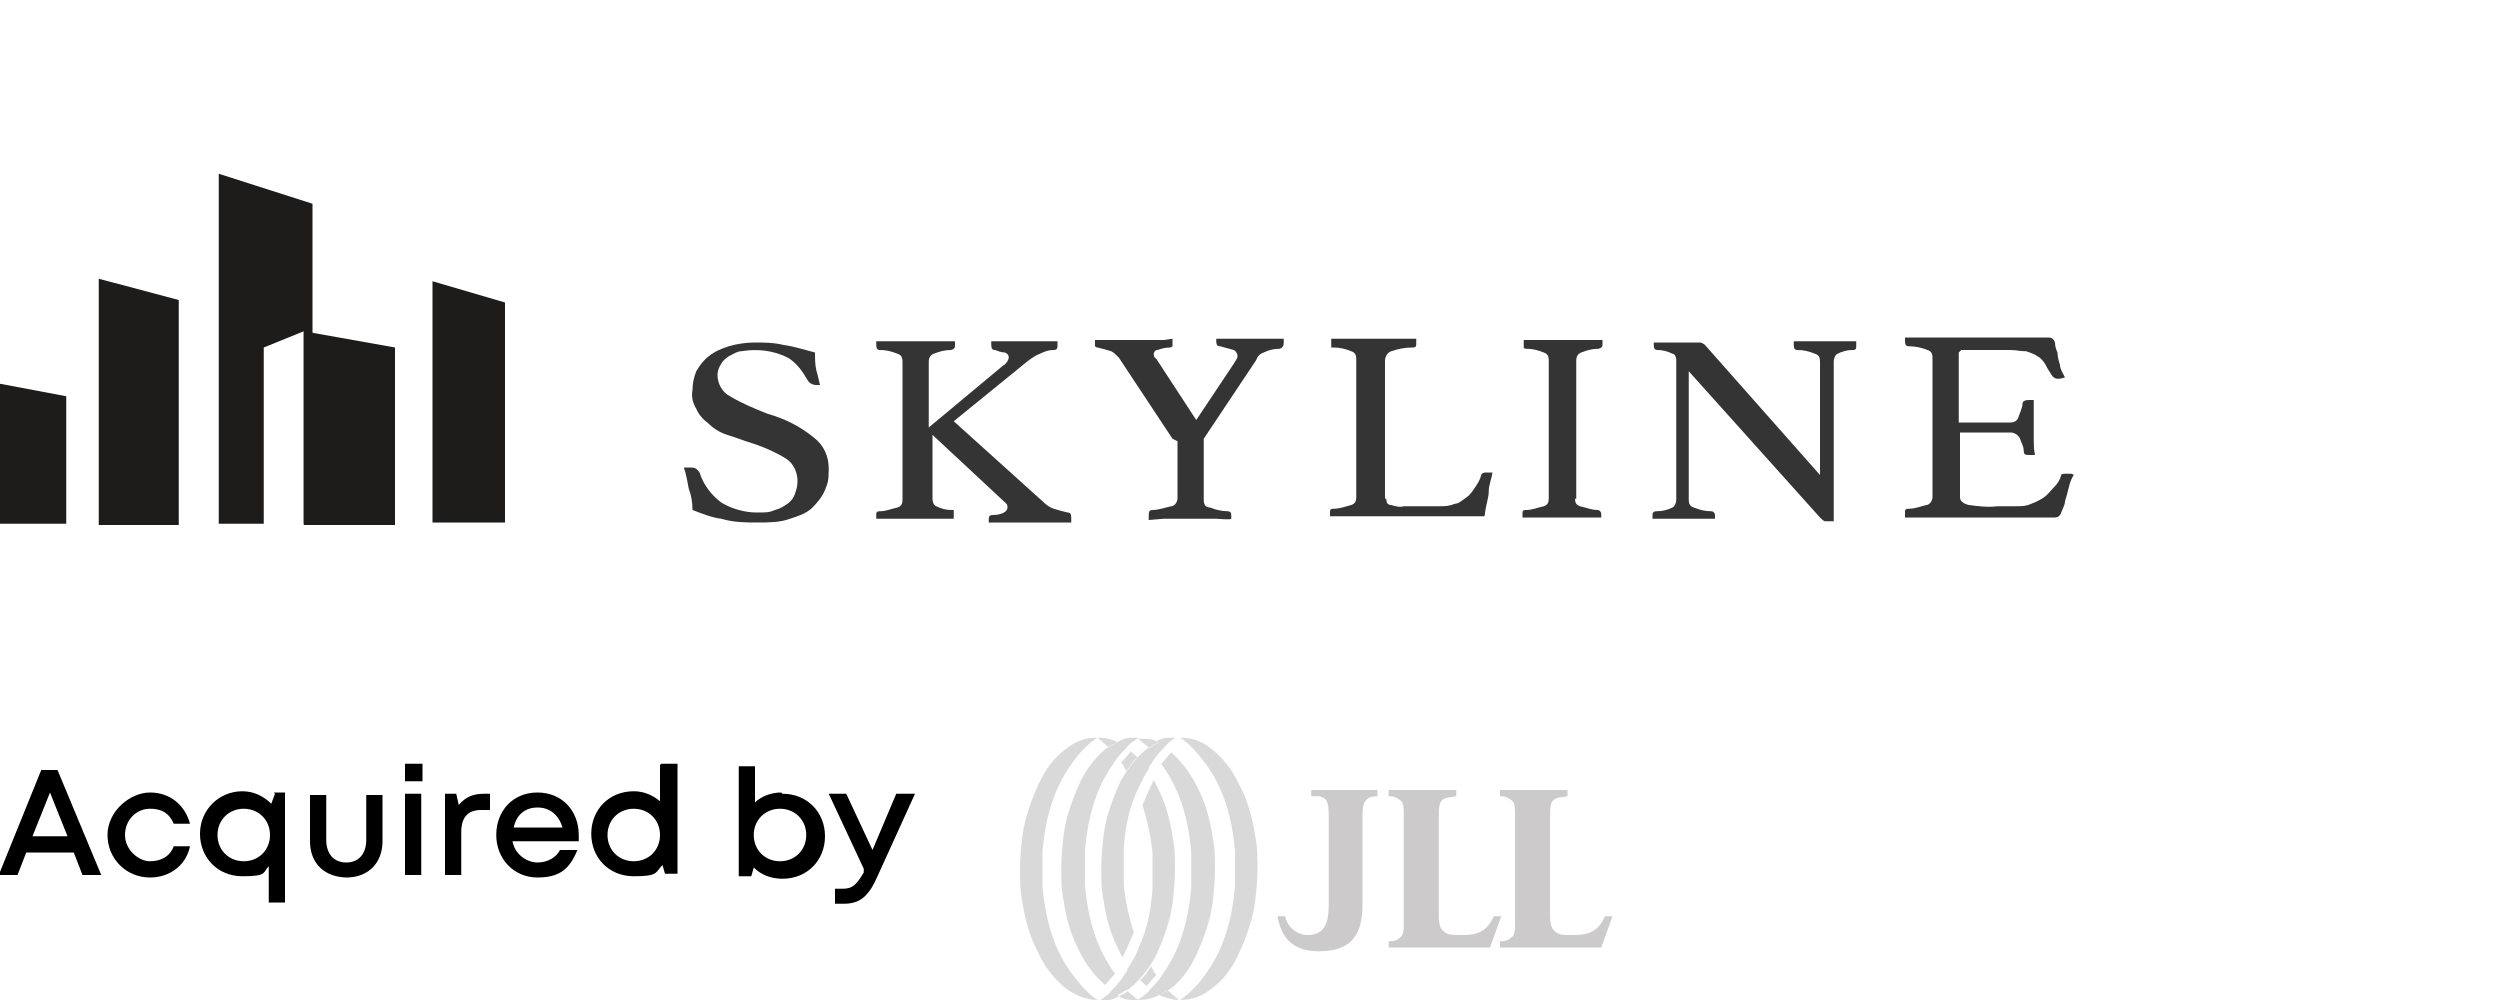 <svg xmlns="http://www.w3.org/2000/svg" xmlns:xlink="http://www.w3.org/1999/xlink" id="Layer_1" data-name="Layer 1" viewBox="0 0 200 80"><defs><style>      .cls-1 {        fill: #343434;      }      .cls-1, .cls-2, .cls-3, .cls-4, .cls-5, .cls-6 {        stroke-width: 0px;      }      .cls-2 {        fill: #000;      }      .cls-3 {        fill: none;      }      .cls-7 {        opacity: .4;      }      .cls-8 {        clip-path: url(#clippath);      }      .cls-4 {        fill: #a0a0a0;      }      .cls-5 {        fill: #807b7b;      }      .cls-6 {        fill: #1d1c1b;      }    </style><clipPath id="clippath"><rect class="cls-3" x="81.5" y="59" width="47.5" height="21"></rect></clipPath></defs><path class="cls-2" d="M6.6,70h1.5l-3.5-8.4h-1.3l-3.4,8.4h1.5l.7-1.8h3.8l.7,1.8ZM4,63.4l1.4,3.5h-2.8l1.4-3.5ZM12,70.2c1.6,0,2.9-1,3.2-2.5h-1.3c-.3.8-1,1.2-1.9,1.2s-2-.9-2-2.1.9-2.1,2-2.1,1.6.5,1.9,1.2h1.3c-.4-1.5-1.6-2.5-3.2-2.5s-3.4,1.5-3.4,3.4,1.5,3.4,3.4,3.4ZM22,63.5l-.3.8c-.6-.6-1.4-1-2.3-1-1.9,0-3.4,1.5-3.4,3.4s1.4,3.4,3.4,3.4,1.6-.3,2.1-.8v2.9h1.3v-8.8h-.9ZM19.5,68.9c-1.2,0-2.1-.9-2.1-2.1s.9-2.1,2.1-2.1,2.1.9,2.1,2.1-.9,2.1-2.1,2.1ZM27.7,70.2c1.8,0,2.9-1.2,2.9-2.9v-3.7h-1.3v3.6c0,1.1-.6,1.8-1.6,1.8s-1.6-.7-1.6-1.8v-3.6h-1.3v3.7c0,1.8,1.2,2.9,3,2.9ZM32.4,62.5h1.4v-1.4h-1.4v1.4ZM32.4,70h1.3v-6.5h-1.3v6.5ZM38.7,63.5c-.9,0-1.5.3-2,.9l-.2-.9h-.9v6.5h1.3v-3.4c0-1.2.5-1.8,1.6-1.8h.7v-1.3h-.6ZM46.3,66.8c0-1.9-1.3-3.4-3.3-3.4s-3.3,1.5-3.3,3.4,1.4,3.4,3.3,3.4,2.6-.8,3.2-2.2h-1.4c-.3.6-1,1-1.8,1s-1.8-.6-2-1.7h5.3c0-.1,0-.3,0-.4ZM43,64.6c1,0,1.7.6,2,1.6h-3.9c.2-1,.9-1.6,1.9-1.6ZM52.8,61.2v2.9c-.6-.5-1.3-.8-2.1-.8-2,0-3.4,1.5-3.4,3.4s1.4,3.4,3.4,3.4,1.7-.3,2.3-.9l.2.7h1v-8.8h-1.3ZM50.7,68.9c-1.2,0-2.1-.9-2.1-2.1s.9-2.1,2.1-2.1,2.1.9,2.1,2.1-.9,2.1-2.1,2.1ZM62.5,63.4c-.8,0-1.6.3-2.1.8v-2.9h-1.3v8.8h1l.2-.7c.6.6,1.4.9,2.3.9,2,0,3.4-1.5,3.4-3.4s-1.4-3.4-3.4-3.4ZM62.4,68.9c-1.2,0-2.1-.9-2.1-2.1s.9-2.1,2.1-2.1,2.1.9,2.1,2.1-.9,2.1-2.1,2.1ZM71.7,63.5l-1.9,4.5-2.1-4.5h-1.4l2.8,6v.3c-.6,1-.9,1.3-1.7,1.3h-.6v1.2h.7c1.3,0,2-.6,2.7-2.2l3-6.6h-1.4Z"></path><g class="cls-8"><g class="cls-7"><path class="cls-5" d="M110.3,63.2h-5.4v.5c.3,0,.5,0,.6,0,.2,0,.3.1.5.2.3.3.3.8.3,1.7v6.2c0,1.3.1,3-1.7,3-.8,0-1.6-.6-1.8-1.5h-.6c.3,1.7,1.2,2.8,3.3,2.8s3.5-.8,3.5-3.7v-6.7c0-.9,0-1.4.3-1.7.2-.2.4-.3.9-.3v-.5h0Z"></path><path class="cls-5" d="M116.5,63.2h-5.4v.5h0c.6,0,.7.2.9.3.3.2.3.6.3,1.2v8.6c0,.6,0,1-.3,1.2-.2.2-.4.3-.9.3h0v.5h8.1l.9-2.5h-.6c-.6,1.4-1.6,1.5-2.5,1.5s-1.2,0-1.5-.3c-.3-.2-.4-.6-.4-1.4v-7.3h0c0-1.1,0-1.6.3-1.8.2-.2.5-.2,1.1-.3v-.5Z"></path><path class="cls-5" d="M125.4,63.2h-5.4v.5h0c.6,0,.7.2.9.3.3.2.3.6.3,1.2v8.6c0,.6,0,1-.3,1.2-.2.2-.4.3-.9.3h0v.5h8.1l.9-2.5h-.6c-.6,1.4-1.6,1.5-2.5,1.5s-1.2,0-1.5-.3c-.3-.2-.4-.6-.4-1.4v-7.3h0c0-1.1,0-1.6.3-1.8.2-.2.5-.2,1.1-.3v-.5h0Z"></path><path class="cls-4" d="M89.4,79.6c.3-.1.5-.3.7-.4,0,0,0,0,.1,0,.3-.2.5-.4.8-.7.3-.3.6-.7.9-1.1.2-.3.4-.6.6-1,.6-1.3,1.1-2.7,1.3-4.1.1-.9.2-1.8.2-2.7s0-1.8-.2-2.7c-.2-1.4-.6-2.8-1.3-4.1,0-.1-.2-.3-.2-.4-.3.6-.6,1.3-.9,2,.4,1.3.7,2.6.8,3.9,0,.4,0,.9,0,1.4s0,.9,0,1.4c-.1,1.6-.4,3.2-1.1,4.7-.2.6-.5,1.1-.9,1.7,0,.1-.1.3-.2.4-.2.3-.3.5-.5.7-.2.3-.5.5-.7.8-.3.3-.6.5-.9.7,0,0,0,0,0,0h0c.6,0,1.1-.1,1.6-.4Z"></path><path class="cls-4" d="M92.7,79.6c.3-.1.5-.3.7-.4,0,0,0,0,.1,0,1-.7,1.7-1.7,2.2-2.8.6-1.3,1.1-2.7,1.3-4.1.1-.9.2-1.8.2-2.7s0-1.8-.2-2.7c-.2-1.4-.6-2.8-1.3-4.1-.5-1-1.2-1.9-2-2.6-.3.3-.5.6-.8.9,0,.1.2.2.2.3,1.4,2,2,4.4,2.2,6.8,0,.4,0,.9,0,1.4s0,.9,0,1.4c-.2,2.4-.8,4.8-2.2,6.8-.2.3-.3.5-.5.7-.2.3-.5.5-.7.8-.3.3-.6.5-.9.7,0,0,0,0,0,0h0c.6,0,1.2-.1,1.7-.4Z"></path><path class="cls-4" d="M96.9,79.1c1-.7,1.7-1.7,2.2-2.8.6-1.3,1.1-2.7,1.3-4.1.1-.9.2-1.8.2-2.7s0-1.8-.2-2.7c-.2-1.4-.6-2.8-1.3-4.1-.5-1.1-1.3-2.1-2.2-2.8-.7-.6-1.6-.9-2.5-.9h0c.9.6,1.6,1.5,2.2,2.3,1.4,2,2,4.4,2.2,6.8,0,.4,0,.9,0,1.4s0,.9,0,1.4c-.2,2.4-.8,4.8-2.2,6.8-.6.9-1.3,1.7-2.2,2.3h0c.9,0,1.8-.3,2.5-.9Z"></path><path class="cls-4" d="M92.7,59.4c-.3.1-.5.3-.7.4,0,0,0,0-.1,0-.3.2-.5.4-.8.7-.3.3-.6.7-.9,1.1-.2.3-.4.6-.6,1-.6,1.3-1.1,2.7-1.3,4.1-.1.9-.2,1.8-.2,2.7s0,1.8.2,2.7c.2,1.4.6,2.8,1.3,4.1,0,.1.2.3.2.4.3-.6.6-1.3.9-2-.4-1.3-.7-2.6-.8-3.9,0-.4,0-.9,0-1.4s0-.9,0-1.4c.1-1.6.4-3.2,1.1-4.7.3-.6.5-1.1.9-1.7,0-.1.1-.3.2-.4.2-.3.3-.5.5-.7.2-.3.5-.5.7-.8.3-.3.6-.5.9-.7,0,0,0,0,0,0h0c-.6,0-1.1.1-1.7.4Z"></path><path class="cls-4" d="M89.4,59.4c-.3.1-.5.3-.7.4,0,0,0,0-.1,0-.9.7-1.7,1.7-2.2,2.8-.6,1.3-1.1,2.7-1.3,4.1-.1.9-.2,1.8-.2,2.7s0,1.8.2,2.7c.2,1.4.6,2.8,1.3,4.1.5,1,1.2,1.9,2,2.6.3-.3.5-.6.8-.9,0-.1-.2-.2-.2-.3-1.4-2-2-4.4-2.2-6.8,0-.4,0-.9,0-1.4s0-.9,0-1.4c.2-2.4.8-4.8,2.2-6.8.2-.3.3-.5.5-.7.2-.3.5-.5.7-.8.3-.3.6-.5.9-.7,0,0,0,0,0,0h0c-.6,0-1.1,0-1.6.3Z"></path><path class="cls-4" d="M85.3,59.9c-1,.7-1.7,1.7-2.2,2.8-.6,1.3-1.1,2.7-1.3,4.1-.1.9-.2,1.8-.2,2.7s0,1.8.2,2.7c.2,1.4.6,2.8,1.3,4.1.5,1.1,1.3,2.1,2.2,2.8.7.5,1.6.9,2.5.9h0c-.9-.6-1.6-1.5-2.2-2.3-1.4-2-2-4.4-2.2-6.8,0-.4,0-.9,0-1.4s0-.9,0-1.4c.2-2.4.8-4.8,2.2-6.8.6-.9,1.3-1.7,2.2-2.3h0c-.9,0-1.8.3-2.5.9Z"></path><path class="cls-4" d="M91.7,78.9c.3-.3.5-.6.8-.9,0-.1-.2-.2-.2-.3,0-.1-.2-.3-.2-.4-.3.4-.5.8-.9,1.1.2.2.4.4.6.5Z"></path><path class="cls-4" d="M93.4,79.2c-.2.2-.5.3-.7.4.5.2,1.1.4,1.6.4h0c-.3-.3-.6-.5-.9-.8Z"></path><path class="cls-4" d="M90.8,80c0,0,.2,0,.3,0,0,0-.2-.1-.3-.2-.2-.2-.4-.3-.6-.5-.2.2-.5.3-.7.4.3.2.7.3,1.1.3,0,0,.2,0,.3,0ZM91.1,80h0s0,0,0,0c0,0-.2,0-.3,0,.1,0,.2,0,.3,0Z"></path><path class="cls-4" d="M90.5,60.1c-.3.3-.5.6-.8.9,0,.1.2.2.2.3,0,.1.2.3.2.4.3-.4.5-.8.9-1.1-.2-.2-.4-.4-.6-.5Z"></path><path class="cls-4" d="M88.7,59.8c.2-.2.5-.3.7-.4-.5-.3-1.1-.4-1.6-.4h0c.3.3.6.5.9.8Z"></path><path class="cls-4" d="M92.7,59.4c-.3-.2-.7-.3-1.1-.3,0,0-.2,0-.3,0,0,0-.2,0-.3,0h0s0,0,0,0c0,0,.2.1.3.2.2.2.4.3.6.5.2-.1.5-.3.7-.4Z"></path></g></g><g><path class="cls-1" d="M65.8,30.8c-.1,0-.3,0-.4,0-.2,0-.3,0-.5-.1,0,0-.2-.1-.3-.3-.4-.7-.9-1.4-1.6-1.8-1.2-.6-2.5-.7-3.7-.5-.3,0-.6.2-1,.4-.3.2-.5.4-.6.6-.2.3-.3.6-.3.9,0,.7.4,1.4,1,1.7,1,.6,2,1,3,1.4,1.4.4,2.6,1,3.7,1.9.8.6,1.2,1.5,1.2,2.5s-.1,1.2-.3,1.7c-.2.5-.6,1-1,1.4-.5.5-1.2.7-1.8.9-.8.3-1.7.3-2.6.3s-1.9,0-2.9-.3c-.8-.1-1.5-.4-2.3-.7,0-.6-.1-1.2-.3-1.7-.1-.5-.2-1.2-.4-1.7.1,0,.3,0,.5,0s.3,0,.5.1c.1.1.3.3.3.4.3.9.9,1.7,1.7,2.3.8.5,1.9.8,2.8.8s1,0,1.5-.2c.4-.1.7-.3,1-.5.3-.2.5-.5.6-.8.1-.3.2-.6.2-1,0-.7-.3-1.4-.9-1.8-.8-.5-1.7-.9-2.6-1.2-.7-.2-1.4-.5-2.1-.7-.6-.2-1.1-.5-1.5-.9-.4-.3-.8-.7-1-1.2-.3-.5-.4-1-.3-1.5,0-.5.1-1,.3-1.5.3-.5.6-.9,1-1.2.5-.4,1-.6,1.6-.8.7-.2,1.4-.3,2.1-.3s1.5,0,2.3.2c.8.1,1.7.4,2.5.6,0,.5,0,.9.1,1.4.1.3.2.8.3,1.2Z"></path><path class="cls-1" d="M74.6,34.4v5.5c0,.3.1.5.3.6.4.2.8.3,1.2.3,0,0,.1,0,.2,0,0,0,0,.1,0,.3s0,.3,0,.4h-1.6c-.5,0-1,0-1.4,0h-3.2c0,0,0-.2,0-.3,0-.2,0-.3.3-.3.5,0,.9-.2,1.4-.3.3-.1.4-.3.4-.6v-11.1c0-.3-.1-.5-.4-.6-.5-.2-.9-.3-1.4-.3-.2,0-.3-.1-.3-.4s0-.3,0-.3c.5,0,1,0,1.6,0h3c.5,0,1.1,0,1.7,0,0,.1,0,.3,0,.3,0,.2,0,.3-.3.4-.5,0-.9.1-1.4.3-.3.1-.4.4-.4.6v5.3l6-5c.1,0,.2-.2.3-.3,0,0,.1-.2.1-.3,0-.2-.1-.3-.3-.4-.3,0-.5-.1-.8-.2-.2,0-.3-.1-.3-.4s0-.3,0-.3c.5,0,1,0,1.5,0h2.6c.5,0,.8,0,1.2,0,0,.1,0,.3,0,.3,0,.2,0,.4-.3.4-.4,0-.7.1-1.1.3-.3.1-.6.3-1,.6l-5.9,4.8,7.1,6.4c.3.3.6.5.9.6.3.1.7.2,1.1.3.2,0,.3.1.3.4s0,.3,0,.4h-1.7c-.6,0-1.2,0-1.7,0h-3.2c0,0,0-.2,0-.3,0-.2.1-.3.3-.3.8,0,1.2-.3,1.2-.6s-.1-.3-.3-.5l-5.9-5.5Z"></path><path class="cls-1" d="M93.8,35.1l-4.3-6.5c-.2-.2-.4-.4-.6-.5-.3-.1-.7-.2-1.1-.3,0,0-.1,0-.2-.1,0,0,0-.2,0-.3h0v-.2h0c.4,0,.8,0,1.4,0h4.1c0,0,.7-.1.7-.1h0v.3h0c0,.1,0,.3,0,.3,0,0-.1.1-.2.1-.4,0-.7.1-1,.2-.2,0-.3.2-.3.3s0,.3.2.4l3.2,4.9,3-4.5c.1-.2.3-.4.3-.6s-.1-.4-.3-.5c-.4-.1-.7-.2-1.1-.3-.2,0-.3-.1-.3-.4v-.2h0c.4,0,.8,0,1.4,0h2.7c.5,0,.9,0,1.3,0h0v.3h0c0,.3-.1.4-.3.5-.5,0-.9.1-1.3.3-.3.1-.5.3-.6.6l-4.2,6.3v4.9c0,.3.1.6.5.6.5.2,1,.3,1.4.3.2,0,.3.1.3.3h0v.3h0c0,.1-1.2,0-1.2,0h-1.1c0,0-1,0-1,0h-2.1c0,0-1.2.1-1.2.1h0v-.3h0c0-.3,0-.5.3-.5.5,0,1-.2,1.5-.3.3,0,.5-.4.5-.6v-4.6Z"></path><path class="cls-1" d="M110.9,39.9c0,.3.1.5.4.5.3.1.7.2,1,.1h2.8c.5,0,.8,0,1.3-.2.3,0,.6-.3.9-.5.3-.2.5-.5.7-.8.2-.3.4-.6.5-1,0-.1.2-.2.3-.2s.2,0,.3,0h.3c-.1.6-.3,1-.3,1.5,0,.5-.2,1-.3,1.7,0,.1,0,.3-.1.3-.1,0-.2,0-.3,0-.3,0-.6,0-1.1,0-.5,0-.8,0-1.2,0h-9.7c0,0,0-.2,0-.3,0-.2,0-.3.3-.3.5,0,1-.2,1.4-.3.3-.1.4-.3.4-.6v-11.1c0-.3-.1-.5-.4-.6-.5-.2-.9-.3-1.4-.3,0,0-.1,0-.2,0,0,0,0-.1,0-.3s0-.3,0-.4h1.7c.6,0,1,0,1.5,0h1.9c.6,0,1.2,0,1.7,0,0,.1,0,.3,0,.3,0,.3,0,.4-.3.4-.6,0-1.1.1-1.7.3-.3.1-.5.4-.5.8v11Z"></path><path class="cls-1" d="M126,39.9c0,.3.1.5.4.6.5.1.9.3,1.4.3.2,0,.3.2.3.3s0,.3,0,.3h-1.6c-.5,0-1,0-1.5,0h-3.2c0,0,0-.2,0-.3,0-.2,0-.3.3-.3.5,0,.9-.2,1.4-.3.3-.1.4-.3.4-.6v-11.1c0-.3-.1-.5-.4-.6-.5-.2-.9-.3-1.4-.3,0,0-.2,0-.2-.1,0,0,0-.1,0-.3s0-.3,0-.3c.5,0,1,0,1.6,0h3c.6,0,1.1,0,1.7,0,0,.1,0,.3,0,.3,0,.2,0,.3-.3.4-.5,0-.9.1-1.4.3-.3.1-.4.4-.4.6v11.1Z"></path><path class="cls-1" d="M145.6,38v-9.1c0-.3-.1-.5-.4-.6-.5-.2-.9-.3-1.4-.3-.2,0-.3-.1-.3-.4s0-.3,0-.3c.5,0,.9,0,1.3,0h2.5c.5,0,.8,0,1.2,0,0,.1,0,.3,0,.3,0,.3,0,.4-.3.4-.4,0-.8.1-1.2.3-.2.1-.3.4-.3.6v12.8h-.4c-.1,0-.3,0-.3,0-.1,0-.3-.2-.4-.3l-10.5-11.7v10.3c0,.3.1.5.4.6.5.2.9.3,1.4.3.2,0,.3.2.3.3s0,.3,0,.3h-1.3c-.5,0-.8,0-1.2,0h-2.5c0,0,0-.2,0-.3,0-.2.1-.3.3-.3.5,0,.9-.1,1.3-.3.2-.1.3-.4.3-.6v-11.2c0-.2-.1-.5-.3-.5-.4-.2-.8-.3-1.2-.3-.2,0-.3-.1-.3-.4v-.2h0c.3,0,.6,0,1,0h.9c.3,0,.6,0,.8,0s.6,0,1,0c.1,0,.3.1.4.2l9.2,10.4Z"></path><path class="cls-1" d="M156.7,28.2v5.6h4.1c.3,0,.6-.1.7-.5.1-.3.3-.7.3-1,0-.2.2-.3.5-.3h.4c0,.4,0,.8,0,1.2v2c0,.3,0,.8.1,1.2-.1,0-.3,0-.4,0-.3,0-.5,0-.5-.3,0-.4-.2-.7-.3-1-.1-.3-.5-.5-.7-.5h-4.1v5.2c0,.3.3.5.7.6.8.1,1.5.2,2.3.1h1.4c.5,0,.9,0,1.3-.2.3-.1.7-.3,1-.5.3-.2.5-.5.8-.8.3-.3.5-.6.6-1,0-.1.2-.1.4-.1s.2,0,.3,0,.2,0,.3.1c-.2.3-.3.6-.4,1-.1.4-.2.8-.3,1.1,0,.3-.2.6-.3.9-.1.3-.3.4-.5.4h-2.3c0,0-.8,0-.8,0h-5.7c-.5,0-1,0-1.6,0-.6,0-1.1,0-1.6,0,0-.1,0-.3,0-.4,0-.2,0-.3.3-.3.5,0,1-.2,1.4-.3.3,0,.5-.4.5-.6v-11.2c0-.3-.1-.5-.4-.6-.5-.2-1-.3-1.5-.3-.2,0-.3-.1-.3-.4v-.2c0,0,0-.1,0-.1.7,0,1.4,0,1.9,0h6.4c.8,0,1.4,0,2,0,.6,0,1,0,1.2,0s.4.1.5.4c0,.3.1.6.2.8,0,.3.1.7.2,1,0,.3.2.6.4,1-.1,0-.3.1-.5.1-.2,0-.3,0-.5-.2-.2-.3-.4-.6-.6-1-.2-.3-.4-.5-.6-.6-.3-.2-.6-.3-.9-.4-.5,0-.8-.1-1.3-.1h-3.9Z"></path><path class="cls-6" d="M7.9,41.9v-19.6l6.4,1.7v18h-6.4Z"></path><path class="cls-6" d="M17.5,41.9V13.9l7.5,2.4v25.6h-7.5ZM21.1,41.9h3.2v-15.4l-3.2,1.3v14.1Z"></path><path class="cls-6" d="M40.4,41.9v-17.7l-5.8-1.7v19.3h5.8Z"></path><path class="cls-6" d="M24.3,41.9v-15.4l7.3,1.3v14.2h-7.3Z"></path><path class="cls-6" d="M0,41.9v-11.2l5.3,1v10.2H0Z"></path></g></svg>